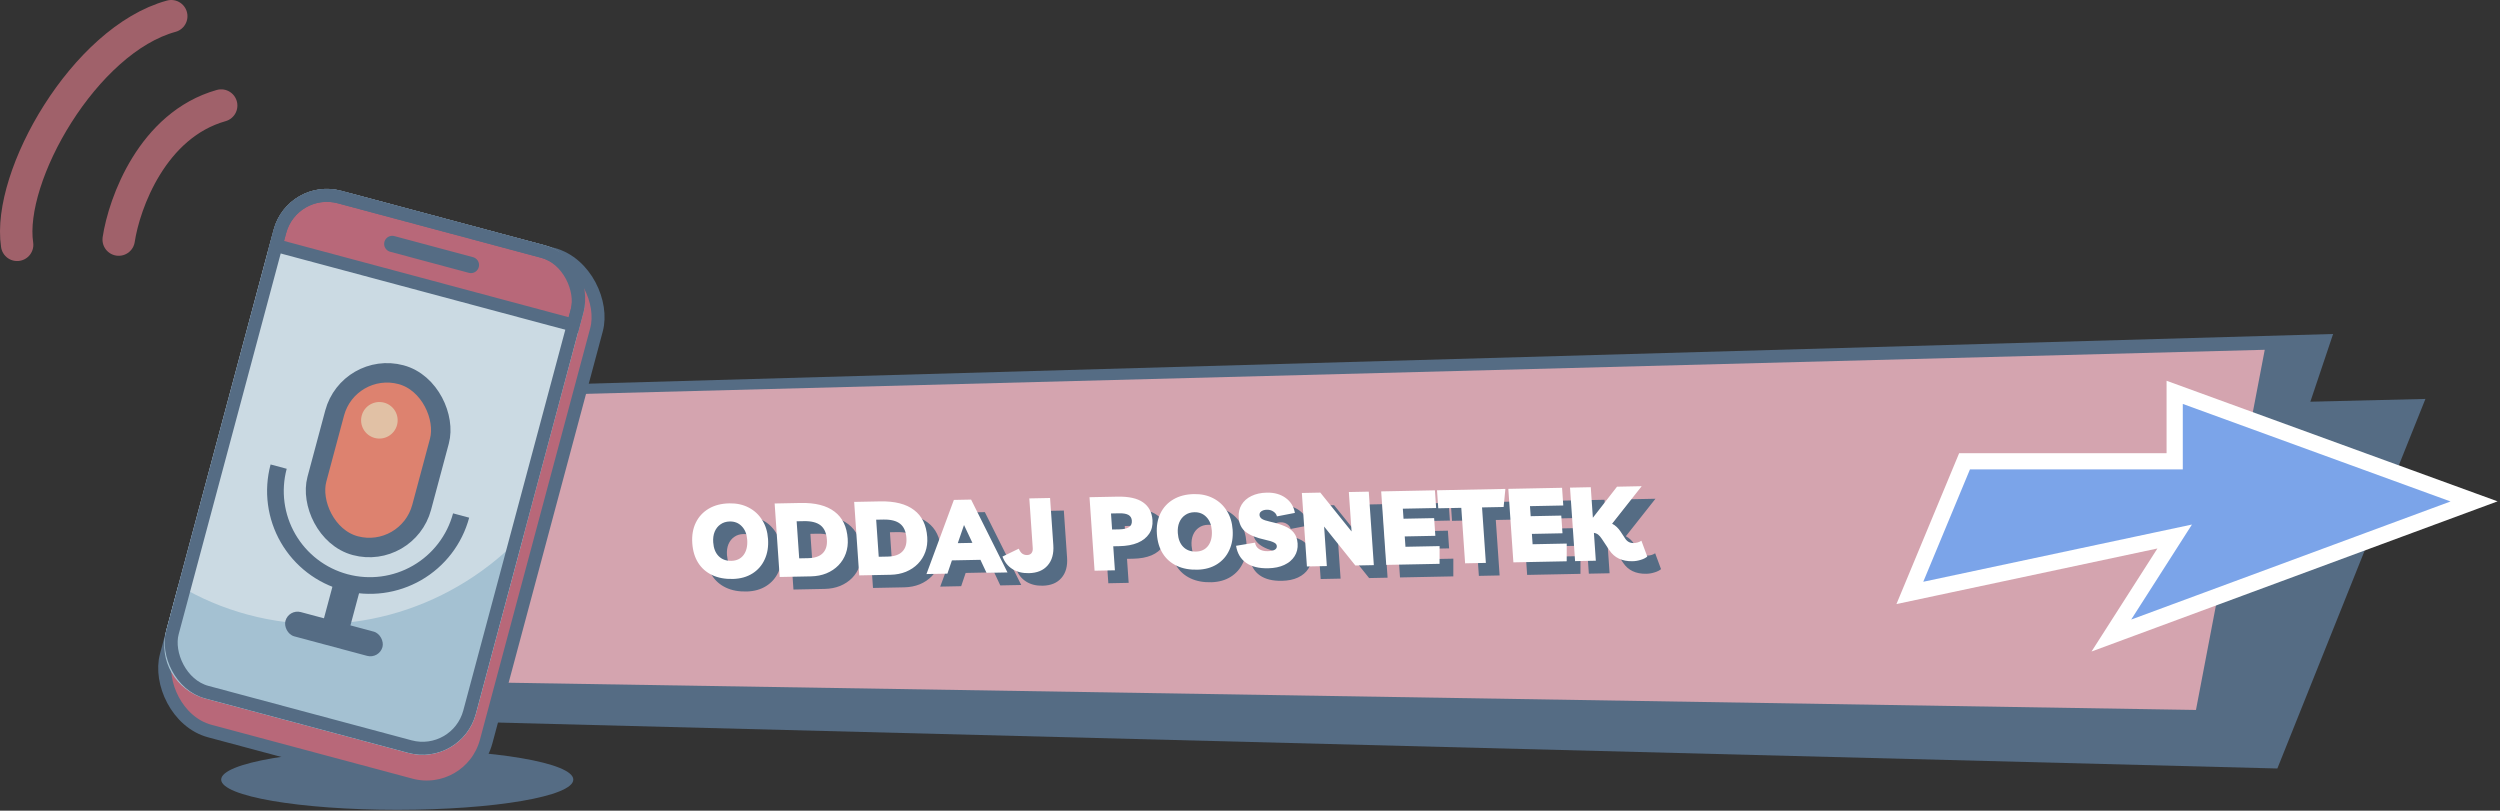 <svg width="771" height="250" viewBox="0 0 771 250" fill="none" xmlns="http://www.w3.org/2000/svg">
<rect x="0" y="0" width="771" height="250" fill="#333333" stroke="none"/>
<ellipse cx="122.51" cy="240.425" rx="54.298" ry="9.32" fill="#556C84"/>
<path d="M702.337 237L112.444 221.779L77.937 139.027L748 123.031L702.337 237Z" fill="#556C84"/>
<path d="M678.233 225.948L144.733 209.528L113.525 120.256L719.53 103L678.233 225.948Z" fill="#556C84"/>
<path d="M677.235 218.948L117.454 209.925L90.091 123.835L698.449 107.874L677.235 218.948Z" fill="#D4A4AF"/>
<rect x="90.201" y="56.885" width="102.164" height="169.429" rx="19" transform="rotate(15 90.201 56.885)" fill="#B86879" stroke="#556C84" stroke-width="4"/>
<rect x="88.787" y="54.435" width="98.871" height="162.083" rx="17" transform="rotate(15 88.787 54.435)" fill="#CBDAE3"/>
<path d="M104.69 60.767L167.35 77.557C175.352 79.701 180.101 87.926 177.956 95.928L176.791 100.277L85.153 75.722L86.319 71.374C88.463 63.372 96.688 58.623 104.69 60.767Z" fill="#B86879" stroke="#556C84" stroke-width="4"/>
<path d="M120.971 75.225L145.237 81.727" stroke="#556C84" stroke-width="5" stroke-linecap="round"/>
<path fill-rule="evenodd" clip-rule="evenodd" d="M161.641 164.543C140.362 187.353 108.056 198.034 76.487 189.575C68.76 187.505 61.568 184.419 55.009 180.494L51.236 194.574C48.806 203.643 54.188 212.965 63.257 215.395L125.917 232.185C134.986 234.615 144.308 229.233 146.738 220.164L161.641 164.543Z" fill="#A4C1D2"/>
<rect x="90.201" y="56.885" width="94.871" height="158.083" rx="15" transform="rotate(15 90.201 56.885)" stroke="#556C84" stroke-width="4"/>
<rect x="107.531" y="111.226" width="33.451" height="54.586" rx="16.726" transform="rotate(15 107.531 111.226)" fill="#DD826F" stroke="#556C84" stroke-width="6"/>
<path d="M144.693 159.65C142.516 167.771 137.203 174.695 129.922 178.899C122.64 183.103 113.987 184.243 105.866 182.066C97.745 179.89 90.82 174.577 86.616 167.296C82.412 160.014 81.273 151.361 83.449 143.24L88.418 144.571C86.595 151.375 87.549 158.624 91.071 164.724C94.593 170.823 100.394 175.274 107.197 177.097C114.001 178.92 121.25 177.966 127.35 174.444C133.45 170.923 137.901 165.122 139.724 158.318L144.693 159.65Z" fill="#556C84"/>
<rect x="103.375" y="177.752" width="8.454" height="16.908" transform="rotate(15 103.375 177.752)" fill="#556C84"/>
<rect x="89.023" y="187.764" width="30.997" height="7.749" rx="3.875" transform="rotate(15 89.023 187.764)" fill="#556C84"/>
<circle cx="117.001" cy="129.62" r="5.636" transform="rotate(15 117.001 129.62)" fill="#E1C1A5"/>
<path d="M230.323 182.419C227.872 182.49 225.73 182.095 223.898 181.237C222.066 180.378 220.623 179.118 219.569 177.455C218.515 175.792 217.906 173.78 217.743 171.417C217.576 168.991 217.942 166.863 218.841 165.034C219.741 163.204 221.073 161.771 222.838 160.734C224.604 159.697 226.713 159.155 229.166 159.106C231.405 159.061 233.389 159.49 235.117 160.394C236.867 161.296 238.258 162.579 239.291 164.242C240.344 165.884 240.948 167.832 241.103 170.088C241.267 172.472 240.921 174.578 240.065 176.407C239.23 178.235 237.973 179.677 236.294 180.734C234.615 181.79 232.625 182.352 230.323 182.419ZM229.778 176.836C231.421 176.803 232.682 176.202 233.563 175.034C234.442 173.844 234.815 172.281 234.681 170.344C234.561 168.599 234.007 167.214 233.018 166.19C232.05 165.165 230.809 164.667 229.295 164.697C228.185 164.72 227.234 165.016 226.44 165.586C225.645 166.134 225.046 166.892 224.643 167.859C224.259 168.805 224.11 169.894 224.195 171.129C224.321 172.959 224.878 174.376 225.865 175.379C226.853 176.383 228.157 176.868 229.778 176.836ZM244.702 181.813L243.141 159.147L251.14 158.987C255.683 158.897 259.172 159.786 261.607 161.656C264.063 163.503 265.419 166.29 265.675 170.014C265.788 171.653 265.594 173.17 265.092 174.565C264.59 175.961 263.83 177.18 262.813 178.223C261.795 179.266 260.56 180.09 259.106 180.695C257.673 181.277 256.081 181.586 254.332 181.621L244.702 181.813ZM250.714 176.067L253.498 176.011C255.524 175.971 257.016 175.462 257.974 174.483C258.953 173.505 259.38 172.111 259.256 170.302C259.116 168.28 258.471 166.812 257.318 165.897C256.166 164.982 254.438 164.548 252.134 164.594L249.927 164.638L250.714 176.067ZM269.229 181.324L267.668 158.658L275.666 158.498C280.209 158.408 283.698 159.297 286.134 161.167C288.589 163.014 289.945 165.801 290.202 169.525C290.315 171.164 290.12 172.681 289.618 174.076C289.116 175.472 288.356 176.691 287.339 177.734C286.322 178.777 285.086 179.601 283.633 180.206C282.199 180.788 280.608 181.097 278.859 181.132L269.229 181.324ZM275.241 175.578L278.024 175.522C280.05 175.482 281.542 174.973 282.5 173.994C283.479 173.016 283.907 171.622 283.782 169.813C283.643 167.791 282.997 166.323 281.845 165.408C280.692 164.493 278.964 164.059 276.661 164.105L274.453 164.149L275.241 175.578ZM289.963 180.911L298.416 158.045L303.727 157.939L314.95 180.412L308.487 180.541L306.608 176.519L297.81 176.694L296.426 180.782L289.963 180.911ZM299.623 171.383L304.134 171.293L301.544 165.782L299.623 171.383ZM321.543 180.633C319.56 180.672 317.865 180.248 316.458 179.359C315.051 178.471 314.034 177.191 313.406 175.52L318.429 173.086C318.734 173.805 319.101 174.32 319.528 174.631C319.975 174.92 320.455 175.06 320.967 175.05C321.564 175.038 322.021 174.847 322.337 174.479C322.652 174.089 322.786 173.564 322.741 172.904L321.686 157.581L328.084 157.453L329.085 171.979C329.267 174.618 328.684 176.707 327.338 178.247C326.013 179.787 324.081 180.582 321.543 180.633ZM348.079 179.752L341.808 179.877L340.247 157.211L348.853 157.039C352.372 156.969 355.008 157.556 356.76 158.799C358.531 160.022 359.5 161.846 359.667 164.272C359.779 165.889 359.438 167.292 358.644 168.48C357.85 169.668 356.675 170.597 355.119 171.268C353.562 171.917 351.675 172.264 349.456 172.308L347.569 172.345L348.079 179.752ZM349.399 162.175L346.872 162.225L347.212 167.174L349.42 167.13C350.742 167.103 351.731 166.881 352.386 166.463C353.062 166.045 353.368 165.378 353.305 164.463C353.249 163.654 352.91 163.064 352.286 162.693C351.663 162.322 350.7 162.149 349.399 162.175ZM373.607 179.563C371.156 179.633 369.014 179.239 367.182 178.38C365.35 177.521 363.907 176.261 362.853 174.598C361.799 172.936 361.19 170.923 361.027 168.561C360.86 166.134 361.226 164.006 362.125 162.177C363.025 160.348 364.357 158.914 366.122 157.878C367.888 156.841 369.997 156.298 372.45 156.249C374.689 156.204 376.673 156.634 378.401 157.537C380.151 158.44 381.542 159.723 382.575 161.386C383.628 163.027 384.232 164.976 384.387 167.232C384.552 169.615 384.205 171.722 383.349 173.55C382.514 175.378 381.257 176.821 379.578 177.877C377.899 178.934 375.909 179.495 373.607 179.563ZM373.062 173.979C374.705 173.946 375.966 173.346 376.847 172.177C377.726 170.988 378.099 169.424 377.965 167.488C377.845 165.742 377.291 164.358 376.302 163.333C375.334 162.308 374.093 161.811 372.579 161.841C371.469 161.863 370.518 162.159 369.724 162.729C368.929 163.277 368.33 164.035 367.927 165.002C367.543 165.948 367.394 167.038 367.479 168.272C367.605 170.102 368.162 171.519 369.149 172.523C370.137 173.526 371.441 174.011 373.062 173.979ZM395.342 179.129C392.484 179.186 390.214 178.624 388.53 177.443C386.847 176.262 385.819 174.513 385.446 172.198L391.305 171.218C391.404 172.026 391.801 172.678 392.498 173.176C393.214 173.652 394.105 173.879 395.172 173.858C397.134 173.819 398.08 173.288 398.009 172.267C397.977 171.799 397.674 171.432 397.101 171.166C396.547 170.879 395.641 170.598 394.384 170.325C391.695 169.739 389.695 168.927 388.385 167.887C387.074 166.848 386.363 165.359 386.251 163.422C386.171 161.953 386.467 160.658 387.137 159.536C387.827 158.393 388.833 157.499 390.156 156.855C391.498 156.189 393.097 155.837 394.953 155.8C397.235 155.755 399.152 156.292 400.703 157.412C402.275 158.531 403.236 160.079 403.585 162.054L398.052 163.123C397.903 162.508 397.538 162.014 396.957 161.642C396.396 161.249 395.732 161.059 394.964 161.075C394.239 161.089 393.662 161.25 393.235 161.557C392.828 161.842 392.641 162.229 392.674 162.719C392.705 163.166 392.946 163.555 393.396 163.887C393.865 164.198 394.719 164.49 395.955 164.763C397.733 165.154 399.228 165.614 400.439 166.144C401.67 166.653 402.614 167.327 403.27 168.166C403.947 169.005 404.333 170.116 404.428 171.499C404.529 172.968 404.214 174.274 403.481 175.418C402.768 176.541 401.708 177.436 400.302 178.103C398.915 178.749 397.262 179.091 395.342 179.129ZM420.227 155.616L426.37 155.493L427.931 178.16L422.236 178.273L412.598 166.254L413.438 178.449L407.295 178.571L405.734 155.905L411.429 155.791L421.065 167.779L420.227 155.616ZM447.146 160.546L436.877 160.751L437.09 163.847L446.528 163.659L446.904 169.118L437.466 169.306L437.686 172.499L448.212 172.289L448.204 177.756L431.759 178.083L430.198 155.417L446.77 155.087L447.146 160.546ZM468.502 154.653L467.957 160.227L461.303 160.359L462.481 177.471L456.082 177.599L454.904 160.487L447.801 160.629L447.419 155.074L468.502 154.653ZM486.357 159.764L476.087 159.969L476.301 163.065L485.739 162.877L486.115 168.336L476.677 168.525L476.897 171.717L487.423 171.507L487.415 176.974L470.97 177.302L469.409 154.635L485.981 154.305L486.357 159.764ZM489.997 176.922L488.436 154.256L494.835 154.128L495.484 163.546L502.929 153.967L510.544 153.815L501.409 165.378C501.94 165.645 502.422 165.987 502.857 166.404C503.291 166.822 503.676 167.283 504.009 167.788L505.404 169.902C506.028 170.891 506.905 171.374 508.035 171.352C508.952 171.334 509.758 171.094 510.453 170.632L512.263 175.519C511.779 175.934 511.118 176.267 510.281 176.518C509.446 176.79 508.591 176.935 507.716 176.953C504.496 177.017 502.111 175.882 500.562 173.547L498.238 170.045C497.857 169.477 497.497 169.058 497.158 168.788C496.818 168.496 496.367 168.302 495.805 168.207L496.396 176.795L489.997 176.922Z" fill="#556C84"/>
<path d="M226.081 178.547C223.63 178.618 221.488 178.223 219.656 177.365C217.825 176.506 216.381 175.246 215.327 173.583C214.273 171.92 213.664 169.908 213.502 167.545C213.335 165.119 213.701 162.991 214.6 161.162C215.499 159.332 216.831 157.899 218.597 156.862C220.362 155.825 222.471 155.283 224.924 155.234C227.164 155.189 229.147 155.618 230.876 156.522C232.625 157.424 234.016 158.707 235.049 160.37C236.102 162.012 236.706 163.96 236.862 166.216C237.026 168.6 236.68 170.706 235.823 172.535C234.988 174.363 233.731 175.805 232.052 176.862C230.374 177.918 228.383 178.48 226.081 178.547ZM225.537 172.964C227.179 172.931 228.44 172.33 229.321 171.162C230.2 169.972 230.573 168.409 230.44 166.472C230.319 164.727 229.765 163.342 228.776 162.318C227.808 161.293 226.567 160.795 225.053 160.825C223.944 160.848 222.992 161.144 222.199 161.714C221.403 162.262 220.804 163.02 220.401 163.987C220.018 164.933 219.868 166.022 219.953 167.257C220.079 169.087 220.636 170.504 221.624 171.507C222.611 172.511 223.916 172.996 225.537 172.964ZM240.461 177.941L238.899 155.275L246.898 155.115C251.441 155.025 254.93 155.914 257.366 157.784C259.821 159.631 261.177 162.418 261.434 166.142C261.546 167.781 261.352 169.298 260.85 170.693C260.348 172.089 259.588 173.308 258.571 174.351C257.554 175.394 256.318 176.218 254.865 176.823C253.431 177.405 251.84 177.714 250.091 177.749L240.461 177.941ZM246.472 172.195L249.256 172.139C251.282 172.099 252.774 171.59 253.732 170.611C254.711 169.633 255.138 168.239 255.014 166.43C254.875 164.408 254.229 162.94 253.077 162.025C251.924 161.11 250.196 160.676 247.893 160.722L245.685 160.766L246.472 172.195ZM264.987 177.452L263.426 154.786L271.424 154.626C275.967 154.536 279.457 155.425 281.892 157.295C284.347 159.142 285.703 161.929 285.96 165.653C286.073 167.292 285.878 168.809 285.376 170.204C284.874 171.6 284.115 172.819 283.097 173.862C282.08 174.905 280.844 175.729 279.391 176.334C277.957 176.916 276.366 177.225 274.617 177.26L264.987 177.452ZM270.999 171.706L273.782 171.65C275.809 171.61 277.301 171.101 278.258 170.122C279.238 169.144 279.665 167.75 279.54 165.941C279.401 163.919 278.755 162.451 277.603 161.536C276.451 160.621 274.723 160.187 272.419 160.233L270.212 160.277L270.999 171.706ZM285.721 177.039L294.174 154.173L299.485 154.067L310.708 176.54L304.246 176.669L302.367 172.647L293.568 172.822L292.184 176.91L285.721 177.039ZM295.381 167.511L299.892 167.421L297.302 161.91L295.381 167.511ZM317.302 176.761C315.318 176.8 313.623 176.376 312.216 175.487C310.809 174.599 309.792 173.319 309.164 171.648L314.187 169.214C314.493 169.933 314.859 170.448 315.286 170.759C315.733 171.048 316.213 171.188 316.725 171.178C317.322 171.166 317.779 170.975 318.095 170.607C318.41 170.217 318.545 169.692 318.499 169.032L317.444 153.709L323.843 153.581L324.843 168.107C325.025 170.746 324.443 172.835 323.096 174.375C321.771 175.915 319.84 176.71 317.302 176.761ZM343.837 175.88L337.566 176.005L336.005 153.339L344.611 153.167C348.131 153.097 350.766 153.684 352.518 154.927C354.289 156.15 355.259 157.974 355.426 160.4C355.537 162.017 355.196 163.42 354.402 164.608C353.608 165.796 352.433 166.725 350.878 167.396C349.321 168.045 347.433 168.392 345.215 168.436L343.327 168.473L343.837 175.88ZM345.157 158.303L342.63 158.353L342.971 163.302L345.178 163.258C346.501 163.231 347.489 163.009 348.144 162.591C348.82 162.173 349.126 161.506 349.063 160.591C349.008 159.782 348.668 159.192 348.044 158.821C347.421 158.45 346.459 158.277 345.157 158.303ZM369.365 175.691C366.914 175.761 364.772 175.367 362.94 174.508C361.109 173.649 359.665 172.389 358.611 170.726C357.557 169.063 356.948 167.051 356.786 164.689C356.619 162.262 356.985 160.134 357.884 158.305C358.783 156.476 360.115 155.042 361.881 154.006C363.646 152.969 365.755 152.426 368.208 152.377C370.448 152.332 372.431 152.762 374.16 153.665C375.909 154.568 377.3 155.851 378.333 157.514C379.386 159.155 379.99 161.104 380.146 163.36C380.31 165.743 379.964 167.85 379.107 169.678C378.272 171.506 377.015 172.949 375.336 174.005C373.658 175.062 371.667 175.623 369.365 175.691ZM368.821 170.107C370.463 170.074 371.724 169.474 372.605 168.305C373.484 167.116 373.857 165.552 373.724 163.616C373.604 161.87 373.049 160.486 372.06 159.461C371.092 158.436 369.851 157.939 368.337 157.969C367.228 157.991 366.276 158.287 365.483 158.857C364.687 159.405 364.088 160.163 363.685 161.13C363.302 162.076 363.152 163.166 363.237 164.4C363.363 166.23 363.92 167.647 364.908 168.651C365.895 169.654 367.2 170.139 368.821 170.107ZM391.101 175.257C388.243 175.314 385.972 174.752 384.289 173.571C382.606 172.39 381.577 170.641 381.204 168.326L387.064 167.346C387.162 168.154 387.559 168.806 388.256 169.304C388.972 169.78 389.863 170.007 390.93 169.986C392.892 169.947 393.838 169.416 393.768 168.395C393.736 167.927 393.433 167.56 392.859 167.294C392.305 167.007 391.4 166.726 390.142 166.453C387.453 165.867 385.454 165.055 384.143 164.015C382.833 162.976 382.122 161.487 382.009 159.55C381.93 158.081 382.225 156.786 382.895 155.664C383.585 154.521 384.592 153.627 385.914 152.983C387.257 152.317 388.856 151.965 390.711 151.928C392.994 151.883 394.91 152.42 396.461 153.54C398.033 154.659 398.994 156.207 399.344 158.182L393.811 159.251C393.662 158.636 393.297 158.142 392.716 157.77C392.155 157.377 391.49 157.187 390.722 157.203C389.997 157.217 389.421 157.378 388.993 157.685C388.586 157.97 388.399 158.357 388.433 158.847C388.463 159.294 388.704 159.683 389.154 160.015C389.624 160.326 390.477 160.618 391.713 160.891C393.491 161.282 394.986 161.742 396.197 162.272C397.428 162.781 398.372 163.455 399.028 164.294C399.705 165.133 400.091 166.244 400.187 167.627C400.288 169.096 399.972 170.402 399.239 171.546C398.526 172.669 397.466 173.564 396.06 174.231C394.673 174.877 393.02 175.219 391.101 175.257ZM415.985 151.744L422.128 151.621L423.689 174.288L417.994 174.401L408.356 162.382L409.196 174.577L403.053 174.699L401.492 152.033L407.187 151.919L416.823 163.907L415.985 151.744ZM442.905 156.674L432.635 156.879L432.848 159.975L442.286 159.787L442.662 165.246L433.224 165.434L433.444 168.627L443.97 168.417L443.962 173.884L427.517 174.211L425.956 151.545L442.529 151.215L442.905 156.674ZM464.261 150.781L463.715 156.355L457.061 156.487L458.239 173.599L451.841 173.727L450.662 156.615L443.559 156.757L443.177 151.202L464.261 150.781ZM482.116 155.892L471.846 156.097L472.059 159.193L481.497 159.005L481.873 164.464L472.435 164.653L472.655 167.845L483.181 167.635L483.173 173.102L466.728 173.43L465.167 150.763L481.74 150.433L482.116 155.892ZM485.756 173.05L484.194 150.384L490.593 150.256L491.242 159.674L498.688 150.095L506.302 149.943L497.167 161.506C497.698 161.773 498.181 162.115 498.615 162.532C499.05 162.95 499.434 163.411 499.768 163.916L501.163 166.03C501.786 167.019 502.663 167.502 503.794 167.48C504.711 167.462 505.517 167.222 506.211 166.76L508.021 171.647C507.537 172.062 506.877 172.395 506.04 172.646C505.204 172.918 504.349 173.063 503.475 173.081C500.254 173.145 497.869 172.01 496.32 169.675L493.996 166.173C493.615 165.605 493.255 165.186 492.916 164.915C492.576 164.624 492.125 164.43 491.563 164.335L492.154 172.923L485.756 173.05Z" fill="white"/>
<path d="M36.606 73.885C38.305 62.604 47.005 38.544 68.212 32.554" stroke="#A0616A" stroke-width="10" stroke-linecap="round"/>
<path d="M5.282 75.506C2.114 54.319 26.106 12.294 52.814 5" stroke="#A0616A" stroke-width="10" stroke-linecap="round"/>
<path d="M670.673 142.263H605.867L589 182.856L670.673 165.459L651.143 196L763 154.634L670.673 121V142.263Z" fill="#7BA4E9" stroke="white" stroke-width="5"/>
</svg>
